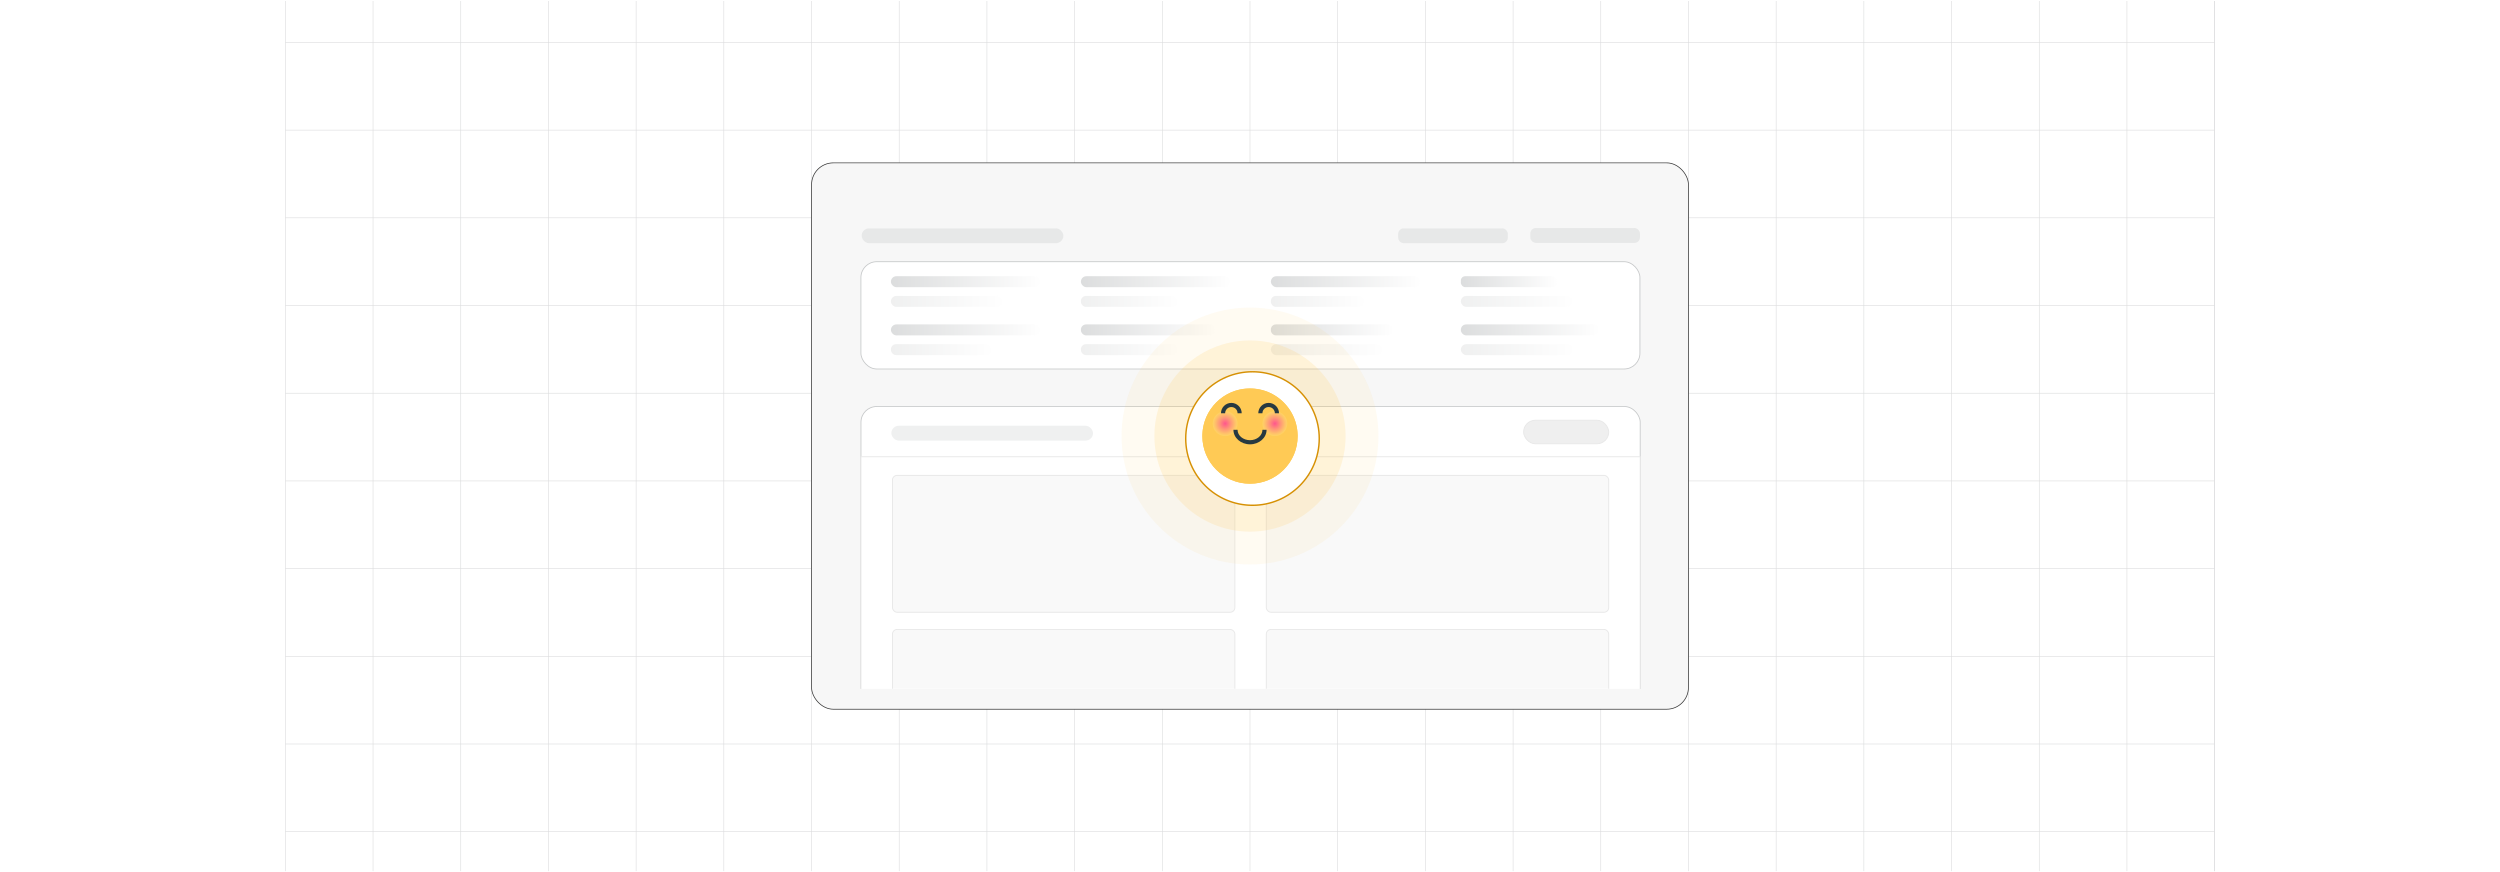 <?xml version="1.0" encoding="UTF-8"?><svg id="Layer_1" xmlns="http://www.w3.org/2000/svg" xmlns:xlink="http://www.w3.org/1999/xlink" viewBox="0 0 860 300"><defs><clipPath id="clippath"><rect y=".339" width="860" height="299.322" fill="none" stroke-width="0"/></clipPath><clipPath id="clippath-1"><rect x="289.883" y="133.877" width="280.522" height="103.041" fill="none" stroke-width="0"/></clipPath><linearGradient id="linear-gradient" x1="306.473" y1="96.9" x2="357.752" y2="96.9" gradientUnits="userSpaceOnUse"><stop offset="0" stop-color="#c6c8c9"/><stop offset="1" stop-color="#fff"/></linearGradient><linearGradient id="linear-gradient-2" x1="306.473" y1="103.686" x2="344.932" y2="103.686" gradientUnits="userSpaceOnUse"><stop offset="0" stop-color="#e6e7e7"/><stop offset="1" stop-color="#fff"/></linearGradient><linearGradient id="linear-gradient-3" y1="113.49" y2="113.49" xlink:href="#linear-gradient"/><linearGradient id="linear-gradient-4" x1="306.473" y1="120.276" x2="341.017" y2="120.276" xlink:href="#linear-gradient-2"/><linearGradient id="linear-gradient-5" x1="371.828" x2="423.106" xlink:href="#linear-gradient"/><linearGradient id="linear-gradient-6" x1="371.828" y1="103.686" x2="405.115" y2="103.686" xlink:href="#linear-gradient-2"/><linearGradient id="linear-gradient-7" x1="371.828" y1="113.49" x2="417.935" y2="113.49" xlink:href="#linear-gradient"/><linearGradient id="linear-gradient-8" x1="371.828" y1="120.276" x2="405.115" y2="120.276" xlink:href="#linear-gradient-2"/><linearGradient id="linear-gradient-9" x1="437.183" x2="488.461" xlink:href="#linear-gradient"/><linearGradient id="linear-gradient-10" x1="437.183" y1="103.686" x2="469.213" y2="103.686" xlink:href="#linear-gradient-2"/><linearGradient id="linear-gradient-11" x1="437.183" y1="113.49" x2="479.016" y2="113.49" xlink:href="#linear-gradient"/><linearGradient id="linear-gradient-12" x1="437.183" y1="120.276" x2="475.641" y2="120.276" xlink:href="#linear-gradient-2"/><linearGradient id="linear-gradient-13" x1="502.537" y1="96.9" x2="535.573" y2="96.9" xlink:href="#linear-gradient"/><linearGradient id="linear-gradient-14" x1="502.537" x2="540.996" xlink:href="#linear-gradient-2"/><linearGradient id="linear-gradient-15" x1="502.537" y1="113.49" x2="549.901" y2="113.49" xlink:href="#linear-gradient"/><linearGradient id="linear-gradient-16" x1="502.537" y1="120.276" x2="540.996" y2="120.276" xlink:href="#linear-gradient-2"/><filter id="drop-shadow-1" filterUnits="userSpaceOnUse"><feOffset dx=".853" dy=".853"/><feGaussianBlur result="blur" stdDeviation="1.279"/><feFlood flood-color="#333" flood-opacity=".07"/><feComposite in2="blur" operator="in"/><feComposite in="SourceGraphic"/></filter><radialGradient id="radial-gradient" cx="438.555" cy="1480.439" fx="438.555" fy="1480.439" r="4.277" gradientTransform="translate(0 1626.162) scale(1 -1)" gradientUnits="userSpaceOnUse"><stop offset="0" stop-color="#ff568d"/><stop offset=".454" stop-color="#ff9678"/><stop offset=".817" stop-color="#ffc26a"/><stop offset="1" stop-color="#ffd364"/></radialGradient><radialGradient id="radial-gradient-2" cx="421.445" fx="421.445" r="4.277" xlink:href="#radial-gradient"/></defs><rect y="0" width="860" height="300" rx="5" ry="5" fill="#fff" stroke-width="0"/><g clip-path="url(#clippath)"><rect y=".339" width="860" height="300" rx="5" ry="5" fill="#fff" stroke-width="0"/><rect x="98.163" y="-45.734" width="663.673" height="392.175" fill="none" stroke="#dbdcdd" stroke-miterlimit="10" stroke-width=".205"/><polyline points="761.837 286.103 731.668 286.103 701.51 286.103 671.341 286.103 641.172 286.103 611.003 286.103 580.834 286.103 550.665 286.103 520.507 286.103 490.338 286.103 460.169 286.103 430 286.103 399.831 286.103 369.673 286.103 339.504 286.103 309.335 286.103 279.166 286.103 248.997 286.103 218.828 286.103 188.67 286.103 158.501 286.103 128.332 286.103 98.163 286.103" fill="none" stroke="#dbdcdd" stroke-miterlimit="10" stroke-width=".205"/><polyline points="761.837 255.934 731.668 255.934 701.51 255.934 671.341 255.934 641.172 255.934 611.003 255.934 580.834 255.934 550.665 255.934 520.507 255.934 490.338 255.934 460.169 255.934 430 255.934 399.831 255.934 369.673 255.934 339.504 255.934 309.335 255.934 279.166 255.934 248.997 255.934 218.828 255.934 188.67 255.934 158.501 255.934 128.332 255.934 98.163 255.934" fill="none" stroke="#dbdcdd" stroke-miterlimit="10" stroke-width=".205"/><polyline points="761.837 225.765 731.668 225.765 701.51 225.765 671.341 225.765 641.172 225.765 611.003 225.765 580.834 225.765 550.665 225.765 520.507 225.765 490.338 225.765 460.169 225.765 430 225.765 399.831 225.765 369.673 225.765 339.504 225.765 309.335 225.765 279.166 225.765 248.997 225.765 218.828 225.765 188.67 225.765 158.501 225.765 128.332 225.765 98.163 225.765" fill="none" stroke="#dbdcdd" stroke-miterlimit="10" stroke-width=".205"/><polyline points="761.837 195.607 731.668 195.607 701.51 195.607 671.341 195.607 641.172 195.607 611.003 195.607 580.834 195.607 550.665 195.607 520.507 195.607 490.338 195.607 460.169 195.607 430 195.607 399.831 195.607 369.673 195.607 339.504 195.607 309.335 195.607 279.166 195.607 248.997 195.607 218.828 195.607 188.67 195.607 158.501 195.607 128.332 195.607 98.163 195.607" fill="none" stroke="#dbdcdd" stroke-miterlimit="10" stroke-width=".205"/><polyline points="761.837 165.438 731.668 165.438 701.51 165.438 671.341 165.438 641.172 165.438 611.003 165.438 580.834 165.438 550.665 165.438 520.507 165.438 490.338 165.438 460.169 165.438 430 165.438 399.831 165.438 369.673 165.438 339.504 165.438 309.335 165.438 279.166 165.438 248.997 165.438 218.828 165.438 188.67 165.438 158.501 165.438 128.332 165.438 98.163 165.438" fill="none" stroke="#dbdcdd" stroke-miterlimit="10" stroke-width=".205"/><polyline points="761.837 135.269 731.668 135.269 701.51 135.269 671.341 135.269 641.172 135.269 611.003 135.269 580.834 135.269 550.665 135.269 520.507 135.269 490.338 135.269 460.169 135.269 430 135.269 399.831 135.269 369.673 135.269 339.504 135.269 309.335 135.269 279.166 135.269 248.997 135.269 218.828 135.269 188.67 135.269 158.501 135.269 128.332 135.269 98.163 135.269" fill="none" stroke="#dbdcdd" stroke-miterlimit="10" stroke-width=".205"/><polyline points="761.837 105.1 731.668 105.1 701.51 105.1 671.341 105.1 641.172 105.1 611.003 105.1 580.834 105.1 550.665 105.1 520.507 105.1 490.338 105.1 460.169 105.1 430 105.1 399.831 105.1 369.673 105.1 339.504 105.1 309.335 105.1 279.166 105.1 248.997 105.1 218.828 105.1 188.67 105.1 158.501 105.1 128.332 105.1 98.163 105.1" fill="none" stroke="#dbdcdd" stroke-miterlimit="10" stroke-width=".205"/><polyline points="761.837 74.931 731.668 74.931 701.51 74.931 671.341 74.931 641.172 74.931 611.003 74.931 580.834 74.931 550.665 74.931 520.507 74.931 490.338 74.931 460.169 74.931 430 74.931 399.831 74.931 369.673 74.931 339.504 74.931 309.335 74.931 279.166 74.931 248.997 74.931 218.828 74.931 188.67 74.931 158.501 74.931 128.332 74.931 98.163 74.931" fill="none" stroke="#dbdcdd" stroke-miterlimit="10" stroke-width=".205"/><polyline points="761.837 44.762 731.668 44.762 701.51 44.762 671.341 44.762 641.172 44.762 611.003 44.762 580.834 44.762 550.665 44.762 520.507 44.762 490.338 44.762 460.169 44.762 430 44.762 399.831 44.762 369.673 44.762 339.504 44.762 309.335 44.762 279.166 44.762 248.997 44.762 218.828 44.762 188.67 44.762 158.501 44.762 128.332 44.762 98.163 44.762" fill="none" stroke="#dbdcdd" stroke-miterlimit="10" stroke-width=".205"/><polyline points="761.837 14.604 731.668 14.604 701.51 14.604 671.341 14.604 641.172 14.604 611.003 14.604 580.834 14.604 550.665 14.604 520.507 14.604 490.338 14.604 460.169 14.604 430 14.604 399.831 14.604 369.673 14.604 339.504 14.604 309.335 14.604 279.166 14.604 248.997 14.604 218.828 14.604 188.67 14.604 158.501 14.604 128.332 14.604 98.163 14.604" fill="none" stroke="#dbdcdd" stroke-miterlimit="10" stroke-width=".205"/><polyline points="761.837 346.441 761.837 316.272 761.837 286.103 761.837 255.934 761.837 225.776 761.837 225.765 761.837 195.607 761.837 165.438 761.837 135.269 761.837 105.1 761.837 74.931 761.837 44.773 761.837 44.762 761.837 14.604 761.837 -15.565 761.837 -45.733" fill="none" stroke="#dbdcdd" stroke-miterlimit="10" stroke-width=".205"/><polyline points="731.663 -45.736 731.663 -15.566 731.663 14.602 731.663 44.772 731.663 74.929 731.663 105.098 731.663 135.267 731.663 165.436 731.663 195.605 731.663 225.774 731.663 255.932 731.663 286.101 731.663 316.27 731.663 346.439" fill="none" stroke="#dbdcdd" stroke-miterlimit="10" stroke-width=".205"/><polyline points="701.505 -45.736 701.505 -15.566 701.505 14.602 701.505 44.772 701.505 74.929 701.505 105.098 701.505 135.267 701.505 165.436 701.505 195.605 701.505 225.774 701.505 255.932 701.505 286.101 701.505 316.27 701.505 346.439" fill="none" stroke="#dbdcdd" stroke-miterlimit="10" stroke-width=".205"/><polyline points="671.336 -45.736 671.336 -15.566 671.336 14.602 671.336 44.772 671.336 74.929 671.336 105.098 671.336 135.267 671.336 165.436 671.336 195.605 671.336 225.774 671.336 255.932 671.336 286.101 671.336 316.27 671.336 346.439" fill="none" stroke="#dbdcdd" stroke-miterlimit="10" stroke-width=".205"/><polyline points="641.167 -45.736 641.167 -15.566 641.167 14.602 641.167 44.772 641.167 74.929 641.167 105.098 641.167 135.267 641.167 165.436 641.167 195.605 641.167 225.774 641.167 255.932 641.167 286.101 641.167 316.27 641.167 346.439" fill="none" stroke="#dbdcdd" stroke-miterlimit="10" stroke-width=".205"/><polyline points="610.998 -45.736 610.998 -15.566 610.998 14.602 610.998 44.772 610.998 74.929 610.998 105.098 610.998 135.267 610.998 165.436 610.998 195.605 610.998 225.774 610.998 255.932 610.998 286.101 610.998 316.27 610.998 346.439" fill="none" stroke="#dbdcdd" stroke-miterlimit="10" stroke-width=".205"/><polyline points="580.829 -45.736 580.829 -15.566 580.829 14.602 580.829 44.772 580.829 74.929 580.829 105.098 580.829 135.267 580.829 165.436 580.829 195.605 580.829 225.774 580.829 255.932 580.829 286.101 580.829 316.27 580.829 346.439" fill="none" stroke="#dbdcdd" stroke-miterlimit="10" stroke-width=".205"/><polyline points="550.66 -45.736 550.66 -15.566 550.66 14.602 550.66 44.772 550.66 74.929 550.66 105.098 550.66 135.267 550.66 165.436 550.66 195.605 550.66 225.774 550.66 255.932 550.66 286.101 550.66 316.27 550.66 346.439" fill="none" stroke="#dbdcdd" stroke-miterlimit="10" stroke-width=".205"/><polyline points="520.503 -45.736 520.503 -15.566 520.503 14.602 520.503 44.772 520.503 74.929 520.503 105.098 520.503 135.267 520.503 165.436 520.503 195.605 520.503 225.774 520.503 255.932 520.503 286.101 520.503 316.27 520.503 346.439" fill="none" stroke="#dbdcdd" stroke-miterlimit="10" stroke-width=".205"/><polyline points="490.334 -45.736 490.334 -15.566 490.334 14.602 490.334 44.772 490.334 74.929 490.334 105.098 490.334 135.267 490.334 165.436 490.334 195.605 490.334 225.774 490.334 255.932 490.334 286.101 490.334 316.27 490.334 346.439" fill="none" stroke="#dbdcdd" stroke-miterlimit="10" stroke-width=".205"/><polyline points="460.165 -45.736 460.165 -15.566 460.165 14.602 460.165 44.772 460.165 74.929 460.165 105.098 460.165 135.267 460.165 165.436 460.165 195.605 460.165 225.774 460.165 255.932 460.165 286.101 460.165 316.27 460.165 346.439" fill="none" stroke="#dbdcdd" stroke-miterlimit="10" stroke-width=".205"/><polyline points="429.996 -45.736 429.996 -15.566 429.996 14.602 429.996 44.772 429.996 74.929 429.996 105.098 429.996 135.267 429.996 165.436 429.996 195.605 429.996 225.774 429.996 255.932 429.996 286.101 429.996 316.27 429.996 346.439" fill="none" stroke="#dbdcdd" stroke-miterlimit="10" stroke-width=".205"/><polyline points="399.827 -45.736 399.827 -15.566 399.827 14.602 399.827 44.772 399.827 74.929 399.827 105.098 399.827 135.267 399.827 165.436 399.827 195.605 399.827 225.774 399.827 255.932 399.827 286.101 399.827 316.27 399.827 346.439" fill="none" stroke="#dbdcdd" stroke-miterlimit="10" stroke-width=".205"/><polyline points="369.669 -45.736 369.669 -15.566 369.669 14.602 369.669 44.772 369.669 74.929 369.669 105.098 369.669 135.267 369.669 165.436 369.669 195.605 369.669 225.774 369.669 255.932 369.669 286.101 369.669 316.27 369.669 346.439" fill="none" stroke="#dbdcdd" stroke-miterlimit="10" stroke-width=".205"/><polyline points="339.5 -45.736 339.5 -15.566 339.5 14.602 339.5 44.772 339.5 74.929 339.5 105.098 339.5 135.267 339.5 165.436 339.5 195.605 339.5 225.774 339.5 255.932 339.5 286.101 339.5 316.27 339.5 346.439" fill="none" stroke="#dbdcdd" stroke-miterlimit="10" stroke-width=".205"/><polyline points="309.331 -45.736 309.331 -15.566 309.331 14.602 309.331 44.772 309.331 74.929 309.331 105.098 309.331 135.267 309.331 165.436 309.331 195.605 309.331 225.774 309.331 255.932 309.331 286.101 309.331 316.27 309.331 346.439" fill="none" stroke="#dbdcdd" stroke-miterlimit="10" stroke-width=".205"/><polyline points="279.162 -45.736 279.162 -15.566 279.162 14.602 279.162 44.772 279.162 74.929 279.162 105.098 279.162 135.267 279.162 165.436 279.162 195.605 279.162 225.774 279.162 255.932 279.162 286.101 279.162 316.27 279.162 346.439" fill="none" stroke="#dbdcdd" stroke-miterlimit="10" stroke-width=".205"/><polyline points="248.993 -45.736 248.993 -15.566 248.993 14.602 248.993 44.772 248.993 74.929 248.993 105.098 248.993 135.267 248.993 165.436 248.993 195.605 248.993 225.774 248.993 255.932 248.993 286.101 248.993 316.27 248.993 346.439" fill="none" stroke="#dbdcdd" stroke-miterlimit="10" stroke-width=".205"/><polyline points="218.824 -45.736 218.824 -15.566 218.824 14.602 218.824 44.772 218.824 74.929 218.824 105.098 218.824 135.267 218.824 165.436 218.824 195.605 218.824 225.774 218.824 255.932 218.824 286.101 218.824 316.27 218.824 346.439" fill="none" stroke="#dbdcdd" stroke-miterlimit="10" stroke-width=".205"/><polyline points="188.666 -45.736 188.666 -15.566 188.666 14.602 188.666 44.772 188.666 74.929 188.666 105.098 188.666 135.267 188.666 165.436 188.666 195.605 188.666 225.774 188.666 255.932 188.666 286.101 188.666 316.27 188.666 346.439" fill="none" stroke="#dbdcdd" stroke-miterlimit="10" stroke-width=".205"/><polyline points="158.497 -45.736 158.497 -15.566 158.497 14.602 158.497 44.772 158.497 74.929 158.497 105.098 158.497 135.267 158.497 165.436 158.497 195.605 158.497 225.774 158.497 255.932 158.497 286.101 158.497 316.27 158.497 346.439" fill="none" stroke="#dbdcdd" stroke-miterlimit="10" stroke-width=".205"/><polyline points="128.328 -45.736 128.328 -15.566 128.328 14.602 128.328 44.772 128.328 74.929 128.328 105.098 128.328 135.267 128.328 165.436 128.328 195.605 128.328 225.774 128.328 255.932 128.328 286.101 128.328 316.27 128.328 346.439" fill="none" stroke="#dbdcdd" stroke-miterlimit="10" stroke-width=".205"/></g><rect x="279.182" y="56.026" width="301.637" height="187.949" rx="7.469" ry="7.469" fill="#f7f7f7" stroke="#333" stroke-miterlimit="10" stroke-width=".25"/><g clip-path="url(#clippath-1)"><rect x="296.173" y="139.849" width="268.056" height="129.67" rx="5.388" ry="5.388" fill="#fff" stroke="#c6c8c9" stroke-miterlimit="10" stroke-width=".29"/><rect x="296.173" y="157.116" width="268.056" height="113.873" fill="#fff" stroke="#e8e8e8" stroke-miterlimit="10" stroke-width=".329"/><rect x="307.009" y="163.531" width="117.783" height="47.084" rx="1.605" ry="1.605" fill="#f9f9f9" stroke="#e8e8e8" stroke-miterlimit="10" stroke-width=".327"/><rect x="435.61" y="216.529" width="117.783" height="47.084" rx="1.605" ry="1.605" fill="#f9f9f9" stroke="#e8e8e8" stroke-miterlimit="10" stroke-width=".327"/><rect x="435.61" y="163.531" width="117.783" height="47.084" rx="1.605" ry="1.605" fill="#f9f9f9" stroke="#e8e8e8" stroke-miterlimit="10" stroke-width=".327"/><rect x="307.009" y="216.529" width="117.783" height="47.084" rx="1.605" ry="1.605" fill="#f9f9f9" stroke="#e8e8e8" stroke-miterlimit="10" stroke-width=".327"/><path d="M364.78,260.181l-.471,1.747h-.19l.471-1.747h.19Z" stroke-width="0"/><path d="M365.555,260.978c0-.179.023-.343.07-.493.047-.15.116-.289.206-.415h.195c-.035.047-.067.104-.099.173-.03.068-.057.144-.079.225-.023.082-.041.166-.054.253-.013.087-.019.173-.019.258,0,.113.012.228.034.343.021.116.052.224.09.323s.08.18.127.243h-.195c-.09-.127-.159-.266-.206-.415s-.07-.315-.07-.494Z" stroke-width="0"/><path d="M366.217,261.423v-.178l.631-.996h.141v.262h-.089l-.451.714v.011h.864v.186h-1.096ZM366.909,261.708v-.339l.001-.081v-1.039h.209v1.459h-.21Z" stroke-width="0"/><path d="M368.046,260.229c.065.001.129.012.192.036.062.023.12.061.171.114s.092.124.122.213c.031.09.047.201.047.334,0,.128-.013.241-.038.341s-.062.184-.11.252-.105.12-.174.156c-.067.036-.144.054-.229.054-.087,0-.164-.017-.232-.051-.067-.034-.122-.082-.164-.142s-.068-.13-.079-.209h.217c.015.063.044.114.088.152s.101.058.171.058c.106,0,.19-.047.25-.14.06-.093.09-.224.09-.392h-.011c-.025.041-.056.076-.093.105-.037.03-.078.052-.123.068-.046.017-.095.024-.146.024-.084,0-.16-.021-.23-.062-.068-.042-.124-.098-.164-.17-.041-.072-.061-.154-.061-.247,0-.092.021-.176.062-.251.042-.075.102-.134.177-.178.076-.044.165-.065.268-.065ZM368.046,260.414c-.056,0-.105.014-.149.041-.045.027-.08.065-.105.11-.025.046-.038.098-.038.154,0,.057.012.108.037.154s.06.082.102.109c.044.027.093.04.149.04.042,0,.081-.008.117-.024.035-.016.067-.039.095-.067.026-.029.048-.061.062-.098.016-.037.023-.075.023-.115,0-.054-.013-.103-.038-.15-.025-.046-.06-.083-.104-.111s-.095-.043-.151-.043Z" stroke-width="0"/><path d="M370.374,260.71c-.014-.043-.032-.082-.055-.117-.023-.034-.051-.064-.083-.088-.031-.024-.067-.043-.108-.056-.04-.013-.085-.019-.134-.019-.082,0-.156.021-.222.064-.066.043-.118.104-.156.185-.038.082-.058.181-.058.299,0,.119.019.218.058.3.038.082.091.144.158.186.067.042.144.063.229.063.079,0,.148-.016.208-.048.059-.032.104-.078.138-.137.032-.059.049-.129.049-.209l.057.011h-.418v-.182h.574v.166c0,.123-.026.229-.078.319-.052.09-.124.159-.215.208-.092.049-.196.073-.315.073-.132,0-.248-.03-.347-.091-.1-.06-.178-.147-.233-.259s-.083-.245-.083-.399c0-.116.017-.221.049-.314.032-.092.077-.171.136-.236.059-.065.128-.115.208-.149.079-.035.166-.052.261-.052.079,0,.152.012.221.035.068.023.129.057.183.099.053.043.098.094.133.152s.059.123.071.195h-.227Z" stroke-width="0"/><path d="M370.889,261.708v-1.459h.534c.103,0,.19.017.258.051.067.034.118.08.152.138.033.058.051.123.051.195,0,.06-.012.112-.034.153s-.052.075-.089.1c-.037.025-.078.043-.123.055v.014c.049.002.096.018.142.047.047.029.085.069.115.122s.046.117.046.192c0,.075-.018.142-.053.201-.034.059-.088.106-.161.14-.072.035-.165.052-.278.052h-.56ZM371.11,260.88h.295c.049,0,.094-.01.133-.029.04-.019.071-.045.095-.08.023-.034.036-.075.036-.122,0-.06-.021-.111-.064-.152-.043-.041-.107-.061-.195-.061h-.3v.444ZM371.11,261.519h.317c.105,0,.181-.02.227-.061s.068-.092.068-.153c0-.046-.012-.088-.035-.127-.023-.038-.057-.069-.1-.092-.043-.022-.094-.034-.152-.034h-.325v.467Z" stroke-width="0"/><path d="M372.594,260.978c0,.179-.023.344-.07.494s-.116.289-.206.415h-.195c.035-.047.068-.105.099-.173s.057-.143.08-.225c.022-.082.04-.166.053-.253s.019-.173.019-.258c0-.113-.011-.227-.033-.343s-.053-.224-.091-.323-.08-.18-.127-.243h.195c.09.127.159.265.206.415.047.15.07.315.07.493Z" stroke-width="0"/><circle cx="360.892" cy="261.158" r=".55" fill="#87bd5c" stroke-width="0"/><line x1="359.001" y1="261.158" x2="362.783" y2="261.158" fill="none" stroke="#87bd5c" stroke-miterlimit="10" stroke-width=".268"/><rect x="524.128" y="144.57" width="29.264" height="8.079" rx="4.04" ry="4.04" fill="#efefef" stroke="#e8e8e8" stroke-miterlimit="10" stroke-width=".327"/><rect x="306.624" y="146.459" width="69.376" height="5.101" rx="2.551" ry="2.551" fill="#e6e7e7" opacity=".61" stroke-width="0"/></g><rect x="296.151" y="90.024" width="267.988" height="36.911" rx="5.458" ry="5.458" fill="#fff" stroke="#c6c8c9" stroke-miterlimit="10" stroke-width=".29"/><rect x="306.473" y="95.014" width="51.278" height="3.771" rx="1.885" ry="1.885" fill="url(#linear-gradient)" opacity=".61" stroke-width="0"/><rect x="306.473" y="101.801" width="38.459" height="3.771" rx="1.885" ry="1.885" fill="url(#linear-gradient-2)" opacity=".61" stroke-width="0"/><rect x="306.473" y="111.604" width="51.278" height="3.771" rx="1.885" ry="1.885" fill="url(#linear-gradient-3)" opacity=".61" stroke-width="0"/><rect x="306.473" y="118.391" width="34.544" height="3.771" rx="1.787" ry="1.787" fill="url(#linear-gradient-4)" opacity=".61" stroke-width="0"/><rect x="371.828" y="95.014" width="51.278" height="3.771" rx="1.885" ry="1.885" fill="url(#linear-gradient-5)" opacity=".61" stroke-width="0"/><rect x="371.828" y="101.801" width="33.287" height="3.771" rx="1.754" ry="1.754" fill="url(#linear-gradient-6)" opacity=".61" stroke-width="0"/><rect x="371.828" y="111.604" width="46.107" height="3.771" rx="1.788" ry="1.788" fill="url(#linear-gradient-7)" opacity=".61" stroke-width="0"/><rect x="371.828" y="118.391" width="33.287" height="3.771" rx="1.754" ry="1.754" fill="url(#linear-gradient-8)" opacity=".61" stroke-width="0"/><rect x="437.183" y="95.014" width="51.278" height="3.771" rx="1.885" ry="1.885" fill="url(#linear-gradient-9)" opacity=".61" stroke-width="0"/><rect x="437.183" y="101.801" width="32.03" height="3.771" rx="1.72" ry="1.72" fill="url(#linear-gradient-10)" opacity=".61" stroke-width="0"/><rect x="437.183" y="111.604" width="41.833" height="3.771" rx="1.703" ry="1.703" fill="url(#linear-gradient-11)" opacity=".61" stroke-width="0"/><rect x="437.183" y="118.391" width="38.459" height="3.771" rx="1.885" ry="1.885" fill="url(#linear-gradient-12)" opacity=".61" stroke-width="0"/><rect x="502.537" y="95.014" width="33.036" height="3.771" rx="1.513" ry="1.513" fill="url(#linear-gradient-13)" opacity=".61" stroke-width="0"/><rect x="502.537" y="101.801" width="38.459" height="3.771" rx="1.885" ry="1.885" fill="url(#linear-gradient-14)" opacity=".61" stroke-width="0"/><rect x="502.537" y="111.604" width="47.363" height="3.771" rx="1.812" ry="1.812" fill="url(#linear-gradient-15)" opacity=".61" stroke-width="0"/><rect x="502.537" y="118.391" width="38.459" height="3.771" rx="1.885" ry="1.885" fill="url(#linear-gradient-16)" opacity=".61" stroke-width="0"/><rect x="296.42" y="78.558" width="69.376" height="5.101" rx="2.551" ry="2.551" fill="#c6c8c9" opacity=".33" stroke-width="0"/><rect x="480.979" y="78.558" width="37.705" height="5.101" rx="1.88" ry="1.88" fill="#c6c8c9" opacity=".33" stroke-width="0"/><rect x="526.434" y="78.447" width="37.705" height="5.101" rx="1.88" ry="1.88" fill="#c6c8c9" opacity=".33" stroke-width="0"/><path d="M430,194.187c-24.365,0-44.187-19.822-44.187-44.188s19.822-44.187,44.187-44.187,44.188,19.822,44.188,44.187-19.822,44.188-44.188,44.188Z" fill="#fdc346" opacity=".07" stroke-width="0"/><path d="M430,182.885c-18.133,0-32.885-14.752-32.885-32.885s14.752-32.884,32.885-32.884,32.885,14.752,32.885,32.884-14.752,32.885-32.885,32.885Z" fill="#fdc346" opacity=".15" stroke-width="0"/><circle cx="430" cy="150" r="22.966" fill="#fff" filter="url(#drop-shadow-1)" stroke="#d69003" stroke-miterlimit="10" stroke-width=".5"/><g id="_10-shy"><circle cx="430" cy="150" r="16.396" fill="#ffca55" stroke-width="0"/><path d="M430,135.743c8.661,0,15.683,6.064,15.683,13.545h.695c-.422-9.046-8.097-16.036-17.142-15.614-8.455.395-15.22,7.159-15.614,15.614h.695c0-7.48,7.022-13.545,15.683-13.545Z" fill="#ffca55" stroke-width="0"/><path d="M445.683,149.287c0,7.48-7.022,13.545-15.683,13.545s-15.683-6.064-15.683-13.545h-.695c-.01.237-.018.474-.018.713,0,9.055,7.341,16.396,16.396,16.396s16.396-7.341,16.396-16.396c0-.239-.008-.476-.018-.713h-.695Z" fill="#ffca55" stroke-width="0"/><circle cx="438.555" cy="145.723" r="4.277" fill="url(#radial-gradient)" stroke-width="0"/><circle cx="421.445" cy="145.723" r="4.277" fill="url(#radial-gradient-2)" stroke-width="0"/><path d="M430,152.851c-3.144,0-5.703-2.238-5.703-4.99h1.426c0,1.965,1.918,3.564,4.277,3.564s4.277-1.599,4.277-3.564h1.426c0,2.752-2.558,4.99-5.703,4.99Z" fill="#273941" stroke-width="0"/><path d="M439.98,142.158h-1.426c0-1.181-.958-2.139-2.139-2.139s-2.139.958-2.139,2.139h-1.426c0-1.968,1.596-3.564,3.564-3.564s3.564,1.596,3.564,3.564Z" fill="#273941" stroke-width="0"/><path d="M427.149,142.158h-1.426c0-1.181-.958-2.139-2.139-2.139s-2.139.958-2.139,2.139h-1.426c0-1.968,1.596-3.564,3.564-3.564s3.564,1.596,3.564,3.564Z" fill="#273941" stroke-width="0"/></g></svg>